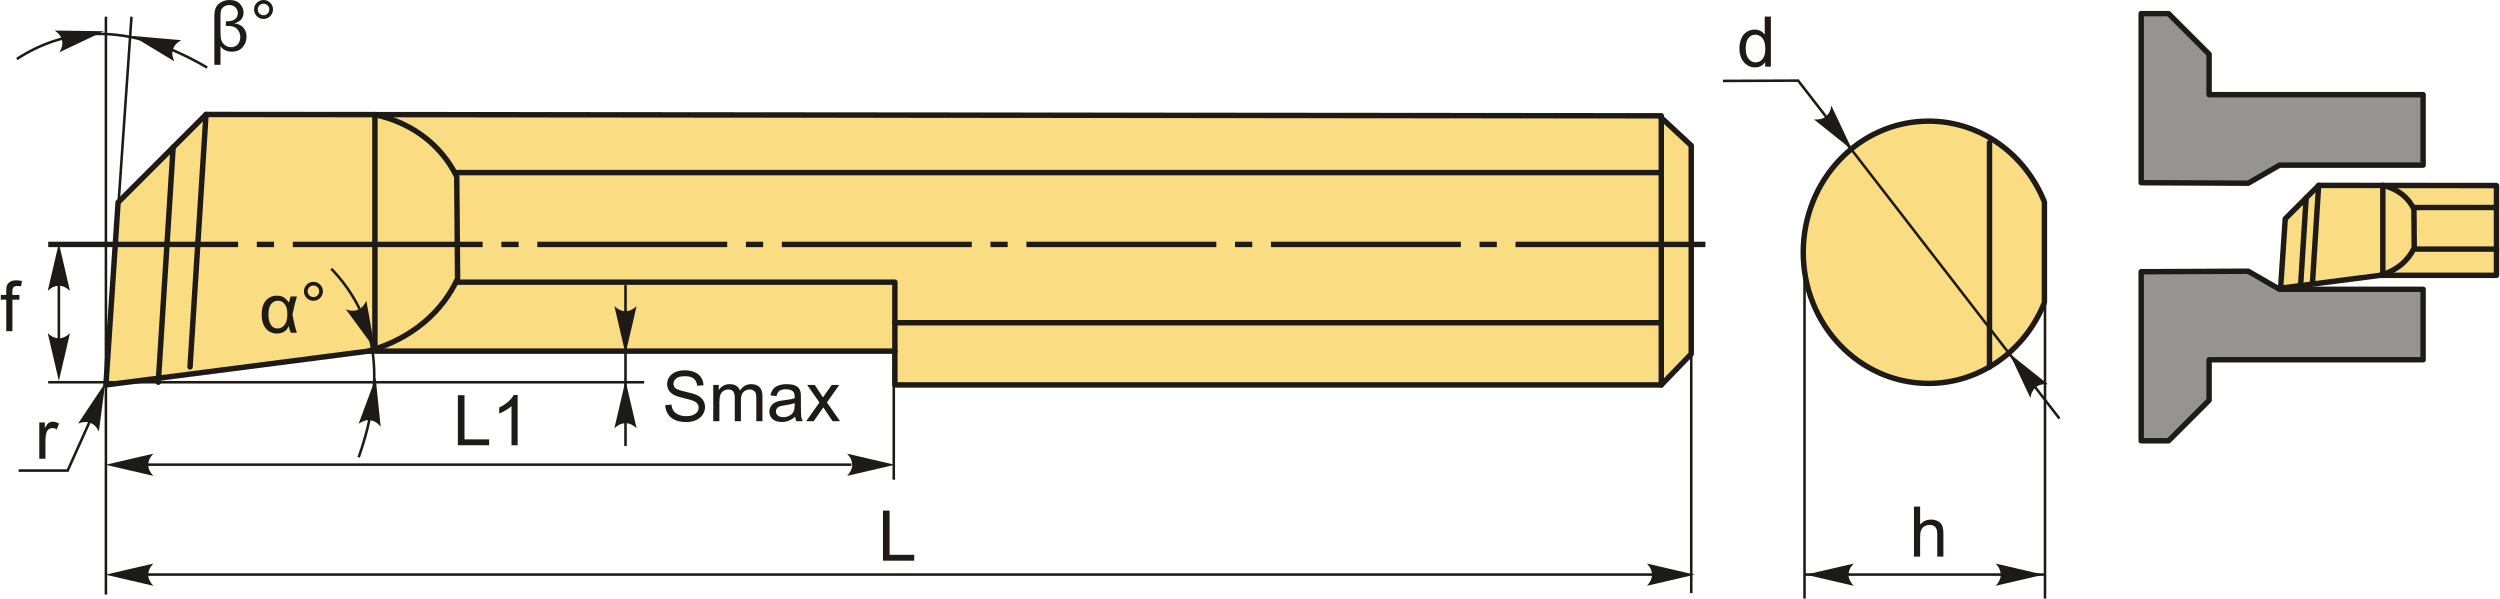 <?xml version="1.0" encoding="UTF-8"?>
<!DOCTYPE svg PUBLIC "-//W3C//DTD SVG 1.1//EN" "http://www.w3.org/Graphics/SVG/1.1/DTD/svg11.dtd">
<!-- Creator: CorelDRAW 2018 (64-Bit) -->
<svg xmlns="http://www.w3.org/2000/svg" xml:space="preserve" width="2297px" height="550px" version="1.1" style="shape-rendering:geometricPrecision; text-rendering:geometricPrecision; image-rendering:optimizeQuality; fill-rule:evenodd; clip-rule:evenodd"
viewBox="0 0 2145.86 514.14"
 xmlns:xlink="http://www.w3.org/1999/xlink">
 <defs>
  <style type="text/css">
   <![CDATA[
    .str1 {stroke:#1E1A16;stroke-width:2.21;stroke-miterlimit:22.926}
    .str0 {stroke:#1E1A16;stroke-width:4.67;stroke-linecap:round;stroke-linejoin:round;stroke-miterlimit:22.926}
    .fil1 {fill:none}
    .fil4 {fill:#959493}
    .fil2 {fill:#1E1A16}
    .fil0 {fill:#FADC82}
    .fil3 {fill:#1E1A16;fill-rule:nonzero}
   ]]>
  </style>
 </defs>
 <g id="Layer_x0020_1">
  <g id="_2167474381664">
   <polygon class="fil0 str0" points="315.64,301.6 90.28,330.63 100.74,173.82 176.25,98.31 1424.43,99.47 1451.91,125.03 1451.91,303.92 1426.18,330.63 767.93,330.63 767.93,301.6 "/>
   <path class="fil1 str0" d="M321.33 98.44c34.22,7.55 57.87,27.95 70.28,53.23l0.71 87.64c-12.61,27.51 -37.93,51.19 -76.68,62.29"/>
   <line class="fil1 str0" x1="1426.18" y1="330.63" x2="1426.18" y2= "99.47" />
   <line class="fil1 str0" x1="1426.18" y1="148.26" x2="390.2" y2= "148.26" />
   <polyline class="fil1 str0" points="767.93,301.6 767.93,242.35 391.82,242.35 "/>
   <line class="fil1 str0" x1="1426.18" y1="277.2" x2="767.93" y2= "277.2" />
   <path id="ось.cdr" class="fil2" d="M234.7 207.6l-14.82 0 0 4.66 14.82 0 0 -4.66zm-193.97 0l163.08 0 0 4.66 -163.08 0 0 -4.66zm404.01 0l-14.81 0 0 4.66 14.81 0 0 -4.66zm-193.97 0l163.08 0 0 4.66 -163.08 0 0 -4.66zm404.01 0l-14.81 0 0 4.66 14.81 0 0 -4.66zm-193.97 0l163.09 0 0 4.66 -163.09 0 0 -4.66zm404.01 0l-14.81 0 0 4.66 14.81 0 0 -4.66zm-193.97 0l163.09 0 0 4.66 -163.09 0 0 -4.66zm404.02 0l-14.82 0 0 4.66 14.82 0 0 -4.66zm-193.97 0l163.08 0 0 4.66 -163.08 0 0 -4.66zm404.01 0l-14.82 0 0 4.66 14.82 0 0 -4.66zm-193.97 0l163.08 0 0 4.66 -163.08 0 0 -4.66zm210.05 0l163.08 0 0 4.66 -163.08 0 0 -4.66z"/>
   <line class="fil1 str1" x1="103.79" y1="399.09" x2="730.56" y2= "399.09" />
   <path class="fil3" d="M89.97 399.2l41.02 9.53c-2.66,-2.92 -4.12,-5.78 -4.37,-8.64 0,-3.98 1.05,-6.79 4.37,-10.43l-41.02 9.54z"/>
   <polygon class="fil3" points="392.57,382.43 392.57,339.44 398.27,339.44 398.27,377.38 419.41,377.38 419.41,382.43 "/>
   <path id="1" class="fil3" d="M443.92 382.43l-5.28 0 0 -33.65c-1.28,1.22 -2.95,2.43 -5.01,3.65 -2.06,1.21 -3.92,2.12 -5.56,2.72l0 -5.11c2.95,-1.38 5.53,-3.06 7.74,-5.04 2.21,-1.97 3.79,-3.88 4.71,-5.74l3.4 0 0 43.17z"/>
   <path class="fil3" d="M767.93 399.2l-41.02 9.53c2.66,-2.92 4.12,-5.78 4.37,-8.64 0,-3.98 -1.05,-6.79 -4.37,-10.43l41.02 9.54z"/>
   <polygon class="fil3" points="757.68,481.57 757.68,438.57 763.38,438.57 763.38,476.52 784.52,476.52 784.52,481.57 "/>
   <line class="fil1 str1" x1="103.79" y1="493.49" x2="1442.99" y2= "493.49" />
   <path class="fil3" d="M89.97 493.59l41.02 9.54c-2.66,-2.92 -4.12,-5.78 -4.37,-8.64 0,-3.98 1.05,-6.79 4.37,-10.44l-41.02 9.54z"/>
   <path class="fil3" d="M1454.87 493.59l-41.01 9.54c2.65,-2.92 4.11,-5.78 4.36,-8.64 0,-3.98 -1.04,-6.79 -4.36,-10.44l41.01 9.54z"/>
   <line class="fil1 str1" x1="90.28" y1="14.34" x2="90.28" y2= "510.65" />
   <line class="fil1 str1" x1="1451.91" y1="303.92" x2="1451.91" y2= "509.47" />
   <line class="fil1 str1" x1="766.97" y1="303.05" x2="766.97" y2= "412" />
   <line class="fil1 str1" x1="552.57" y1="328.31" x2="40.73" y2= "328.31" />
   <path class="fil3" d="M49.87 327.21l9.54 -41.01c-2.92,2.66 -5.78,4.11 -8.64,4.36 -3.98,0 -6.79,-1.04 -10.44,-4.36l9.54 41.01z"/>
   <path class="fil3" d="M49.87 208.78l9.54 41.02c-2.92,-2.66 -5.78,-4.11 -8.64,-4.37 -3.98,0 -6.79,1.05 -10.44,4.37l9.54 -41.02z"/>
   <path class="fil3" d="M4.68 284.49l0 -27.08 -4.68 0 0 -4.08 4.68 0 0 -3.3c0,-2.09 0.18,-3.65 0.55,-4.66 0.51,-1.36 1.39,-2.47 2.68,-3.32 1.27,-0.85 3.06,-1.27 5.36,-1.27 1.49,0 3.13,0.18 4.93,0.53l-0.79 4.62c-1.1,-0.19 -2.13,-0.29 -3.11,-0.29 -1.6,0 -2.73,0.34 -3.4,1.02 -0.66,0.69 -0.99,1.96 -0.99,3.82l0 2.85 6.06 0 0 4.08 -6 0 0 27.08 -5.29 0z"/>
   <line class="fil1 str1" x1="49.87" y1="229.29" x2="49.87" y2= "306.71" />
   <path class="fil1 str1" d="M283.85 230.83c38.17,39.77 48.03,92.8 23.51,161.94"/>
   <path class="fil3" d="M321.96 324.55l-14.63 39.48c3.22,-2.26 6.25,-3.35 9.12,-3.23 3.94,0.5 6.6,1.89 9.8,5.64l-4.29 -41.89z"/>
   <path class="fil3" d="M321.33 299.69l-7.36 -41.46c-1.64,3.59 -3.7,6.06 -6.23,7.41 -3.66,1.57 -6.65,1.71 -11.31,0.09l24.9 33.96z"/>
   <path class="fil3" d="M248.96 254.61l5.4 0c-1.39,4.32 -2.67,9.51 -3.84,15.61 1.39,7.54 2.67,12.73 3.84,15.56l-5.28 0c-0.83,-1.95 -1.45,-3.86 -1.88,-5.69 -1.62,4.24 -5,6.35 -10.16,6.35 -3.9,0 -7.04,-1.46 -9.43,-4.39 -2.38,-2.93 -3.57,-6.9 -3.57,-11.91 0,-5.16 1.19,-9.14 3.58,-11.95 2.4,-2.82 5.57,-4.24 9.51,-4.24 2.44,0 4.43,0.49 5.98,1.49 1.54,0.98 2.97,2.48 4.3,4.49 0.13,-0.69 0.65,-2.46 1.55,-5.32zm-10.97 3.67c-2.51,0 -4.48,1.02 -5.94,3.05 -1.45,2.03 -2.18,4.96 -2.18,8.8 0,3.73 0.69,6.66 2.07,8.79 1.37,2.13 3.29,3.2 5.75,3.2 2.41,0 4.43,-1.06 6.04,-3.15 1.61,-2.09 2.41,-5.11 2.41,-9.04 0,-3.85 -0.75,-6.75 -2.25,-8.71 -1.51,-1.96 -3.48,-2.94 -5.9,-2.94z"/>
   <path id="1" class="fil3" d="M260.38 250.18c0,-2.24 0.8,-4.15 2.39,-5.74 1.59,-1.58 3.5,-2.37 5.74,-2.37 2.26,0 4.18,0.79 5.77,2.37 1.58,1.59 2.37,3.5 2.37,5.74 0,2.25 -0.8,4.17 -2.39,5.77 -1.59,1.59 -3.51,2.39 -5.75,2.39 -2.24,0 -4.15,-0.79 -5.74,-2.37 -1.59,-1.6 -2.39,-3.52 -2.39,-5.79zm3.18 0.02c0,1.37 0.48,2.53 1.45,3.5 0.97,0.97 2.14,1.45 3.53,1.45 1.35,0 2.51,-0.48 3.48,-1.45 0.97,-0.97 1.45,-2.13 1.45,-3.5 0,-1.37 -0.48,-2.53 -1.45,-3.5 -0.97,-0.97 -2.13,-1.45 -3.48,-1.45 -1.39,0 -2.56,0.48 -3.53,1.45 -0.97,0.97 -1.45,2.13 -1.45,3.5z"/>
   <polyline class="fil1 str1" points="87.64,336.97 57.43,404.17 15.31,404.17 "/>
   <path class="fil3" d="M33.06 394l0 -31.17 4.75 0 0 4.78c1.21,-2.21 2.33,-3.68 3.36,-4.38 1.03,-0.71 2.16,-1.06 3.39,-1.06 1.79,0 3.6,0.56 5.44,1.67l-1.88 4.88c-1.29,-0.72 -2.57,-1.08 -3.85,-1.08 -1.15,0 -2.18,0.35 -3.09,1.04 -0.91,0.69 -1.56,1.65 -1.95,2.88 -0.59,1.87 -0.88,3.92 -0.88,6.15l0 16.29 -5.29 0z"/>
   <path class="fil3" d="M89.72 328.8l-23.35 35.04c3.67,-1.46 6.86,-1.81 9.63,-1.04 3.72,1.4 5.98,3.36 8.23,7.75l5.49 -41.75z"/>
   <line class="fil1 str1" x1="90.28" y1="330.63" x2="112.26" y2= "14.34" />
   <path class="fil1 str1" d="M13.76 50.66c46.25,-30 100.19,-29.71 163.48,7.38"/>
   <path class="fil3" d="M112.98 30.87l36.03 21.8c-1.62,-3.6 -2.11,-6.78 -1.46,-9.57 1.23,-3.78 3.09,-6.13 7.38,-8.57l-41.95 -3.66z"/>
   <path class="fil3" d="M88.45 26.81l-42.1 -0.58c3.21,2.29 5.25,4.78 6.1,7.52 0.85,3.88 0.43,6.85 -2.03,11.12l38.03 -18.06z"/>
   <path class="fil3" d="M188.68 39.74l0 15.92 -5.28 0 0 -41.44c0,-3.3 0.44,-5.88 1.33,-7.76 0.89,-1.86 2.42,-3.41 4.58,-4.63 2.17,-1.22 4.59,-1.83 7.24,-1.83 3.92,0 6.89,1.13 8.91,3.38 2.03,2.26 3.04,4.74 3.04,7.41 0,2.62 -0.82,4.73 -2.46,6.33 -1.63,1.6 -3.51,2.6 -5.62,2.96 3.4,0.34 6.03,1.56 7.89,3.66 1.85,2.11 2.77,4.7 2.77,7.78 0,3.33 -1.09,6.3 -3.26,8.92 -2.18,2.62 -5.32,3.93 -9.43,3.93 -4.21,0 -7.45,-1.54 -9.71,-4.63zm4.62 -21.37c3.59,0 6.19,-0.63 7.82,-1.88 1.63,-1.25 2.45,-3.05 2.45,-5.42 0,-1.91 -0.69,-3.52 -2.08,-4.82 -1.39,-1.29 -3.12,-1.93 -5.2,-1.93 -1.81,0 -3.38,0.48 -4.71,1.44 -1.33,0.96 -2.15,2.03 -2.45,3.2 -0.3,1.17 -0.45,3.22 -0.45,6.15l0 11.82c0,3.36 0.23,5.83 0.7,7.42 0.47,1.58 1.48,3.01 3.02,4.28 1.56,1.27 3.34,1.9 5.35,1.9 2.45,0 4.38,-0.83 5.79,-2.5 1.42,-1.67 2.13,-3.74 2.13,-6.21 0,-2.03 -0.52,-3.85 -1.57,-5.46 -1.05,-1.61 -2.35,-2.7 -3.89,-3.28 -1.54,-0.57 -3.58,-0.86 -6.13,-0.86l-0.78 0 0 -3.85z"/>
   <path id="1" class="fil3" d="M217.51 8.12c0,-2.25 0.8,-4.16 2.4,-5.75 1.59,-1.58 3.5,-2.37 5.73,-2.37 2.26,0 4.18,0.79 5.77,2.37 1.59,1.59 2.38,3.5 2.38,5.75 0,2.25 -0.8,4.17 -2.4,5.76 -1.59,1.59 -3.51,2.39 -5.75,2.39 -2.23,0 -4.14,-0.79 -5.73,-2.37 -1.6,-1.59 -2.4,-3.51 -2.4,-5.78zm3.19 0.02c0,1.37 0.48,2.53 1.45,3.5 0.97,0.97 2.14,1.45 3.52,1.45 1.35,0 2.51,-0.48 3.48,-1.45 0.97,-0.97 1.45,-2.13 1.45,-3.5 0,-1.38 -0.48,-2.54 -1.45,-3.51 -0.97,-0.97 -2.13,-1.45 -3.48,-1.45 -1.38,0 -2.55,0.48 -3.52,1.45 -0.97,0.97 -1.45,2.13 -1.45,3.51z"/>
   <path class="fil3" d="M570.66 347.97l5.34 -0.48c0.25,2.16 0.84,3.93 1.78,5.32 0.93,1.38 2.37,2.5 4.32,3.36 1.95,0.85 4.15,1.28 6.59,1.28 2.17,0 4.09,-0.32 5.75,-0.97 1.66,-0.65 2.89,-1.54 3.7,-2.67 0.81,-1.13 1.22,-2.36 1.22,-3.68 0,-1.34 -0.39,-2.51 -1.17,-3.52 -0.78,-1.01 -2.07,-1.85 -3.87,-2.54 -1.15,-0.44 -3.71,-1.14 -7.66,-2.09 -3.95,-0.95 -6.71,-1.84 -8.29,-2.68 -2.06,-1.08 -3.58,-2.42 -4.58,-4.01 -1.01,-1.59 -1.51,-3.39 -1.51,-5.36 0,-2.18 0.62,-4.21 1.85,-6.09 1.23,-1.89 3.02,-3.32 5.4,-4.31 2.36,-0.98 4.99,-1.47 7.88,-1.47 3.18,0 6,0.51 8.43,1.55 2.43,1.02 4.3,2.53 5.61,4.53 1.31,1.99 2.01,4.25 2.11,6.77l-5.46 0.42c-0.29,-2.71 -1.28,-4.76 -2.97,-6.14 -1.69,-1.39 -4.19,-2.08 -7.5,-2.08 -3.44,0 -5.95,0.63 -7.52,1.89 -1.57,1.26 -2.37,2.78 -2.37,4.56 0,1.54 0.56,2.81 1.68,3.82 1.1,0.99 3.95,2.02 8.57,3.06 4.63,1.05 7.8,1.96 9.52,2.74 2.49,1.15 4.34,2.6 5.53,4.37 1.2,1.76 1.79,3.8 1.79,6.1 0,2.29 -0.66,4.43 -1.97,6.45 -1.31,2.02 -3.18,3.6 -5.63,4.72 -2.45,1.12 -5.2,1.68 -8.28,1.68 -3.88,0 -7.13,-0.57 -9.75,-1.7 -2.64,-1.13 -4.69,-2.84 -6.18,-5.12 -1.5,-2.27 -2.28,-4.84 -2.36,-7.71z"/>
   <path id="1" class="fil3" d="M611.91 361.78l0 -31.17 4.74 0 0 4.41c0.97,-1.52 2.28,-2.76 3.9,-3.68 1.62,-0.93 3.46,-1.39 5.53,-1.39 2.3,0 4.19,0.48 5.67,1.43 1.47,0.97 2.51,2.3 3.11,4.02 2.48,-3.64 5.69,-5.45 9.65,-5.45 3.11,0 5.5,0.85 7.16,2.56 1.67,1.72 2.51,4.35 2.51,7.9l0 21.37 -5.28 0 0 -19.62c0,-2.1 -0.18,-3.62 -0.52,-4.55 -0.34,-0.93 -0.96,-1.67 -1.87,-2.24 -0.9,-0.57 -1.97,-0.85 -3.18,-0.85 -2.2,0 -4.02,0.73 -5.47,2.18 -1.45,1.46 -2.17,3.79 -2.17,6.99l0 18.09 -5.29 0 0 -20.23c0,-2.34 -0.43,-4.1 -1.29,-5.27 -0.86,-1.17 -2.27,-1.76 -4.22,-1.76 -1.48,0 -2.85,0.39 -4.11,1.17 -1.26,0.78 -2.17,1.92 -2.74,3.43 -0.57,1.5 -0.85,3.67 -0.85,6.51l0 16.15 -5.28 0z"/>
   <path id="2" class="fil3" d="M682.28 357.87c-1.96,1.68 -3.85,2.85 -5.66,3.54 -1.81,0.69 -3.75,1.03 -5.83,1.03 -3.43,0 -6.06,-0.83 -7.9,-2.5 -1.84,-1.67 -2.76,-3.8 -2.76,-6.39 0,-1.52 0.35,-2.91 1.04,-4.17 0.7,-1.26 1.61,-2.26 2.73,-3.02 1.13,-0.77 2.39,-1.35 3.8,-1.74 1.04,-0.27 2.61,-0.53 4.71,-0.79 4.26,-0.5 7.41,-1.11 9.42,-1.81 0.02,-0.72 0.03,-1.18 0.03,-1.37 0,-2.14 -0.5,-3.65 -1.5,-4.53 -1.35,-1.19 -3.36,-1.78 -6.02,-1.78 -2.49,0 -4.34,0.44 -5.52,1.31 -1.19,0.87 -2.06,2.41 -2.63,4.63l-5.16 -0.72c0.47,-2.21 1.24,-4 2.32,-5.36 1.08,-1.37 2.64,-2.41 4.68,-3.15 2.03,-0.73 4.41,-1.1 7.09,-1.1 2.66,0 4.83,0.31 6.5,0.94 1.66,0.63 2.9,1.41 3.68,2.37 0.78,0.95 1.33,2.15 1.65,3.6 0.17,0.9 0.26,2.52 0.26,4.85l0 7.01c0,4.89 0.11,7.98 0.33,9.29 0.21,1.31 0.65,2.57 1.29,3.77l-5.53 0c-0.53,-1.11 -0.87,-2.41 -1.02,-3.91zm-0.42 -11.71c-1.92,0.79 -4.8,1.45 -8.64,1.99 -2.19,0.31 -3.73,0.66 -4.63,1.05 -0.9,0.39 -1.59,0.96 -2.08,1.7 -0.49,0.75 -0.74,1.58 -0.74,2.5 0,1.39 0.53,2.56 1.6,3.49 1.07,0.93 2.63,1.4 4.69,1.4 2.03,0 3.84,-0.44 5.43,-1.33 1.58,-0.88 2.75,-2.09 3.49,-3.62 0.57,-1.19 0.85,-2.94 0.85,-5.25l0.03 -1.93z"/>
   <path id="3" class="fil3" d="M691.72 361.78l11.38 -16.14 -10.54 -15.03 6.5 0 4.92 7.36c0.91,1.38 1.63,2.5 2.14,3.38 0.89,-1.25 1.68,-2.38 2.39,-3.39l5.19 -7.35 6.45 0 -10.6 15.03 11.29 16.14 -6.42 0 -6.45 -9.61 -1.47 -2.31 -8.32 11.92 -6.46 0z"/>
   <line class="fil1 str1" x1="536.55" y1="244.89" x2="536.55" y2= "383.07" />
   <path class="fil3" d="M536.55 303.96l9.54 -41.01c-2.92,2.66 -5.78,4.11 -8.64,4.36 -3.98,0 -6.79,-1.04 -10.43,-4.36l9.53 41.01z"/>
   <path class="fil3" d="M536.55 326.8l9.54 41.01c-2.92,-2.66 -5.78,-4.11 -8.64,-4.36 -3.98,0 -6.79,1.04 -10.43,4.36l9.53 -41.01z"/>
   <line class="fil1 str0" x1="176.25" y1="98.31" x2="162.54" y2= "315.14" />
   <line class="fil1 str0" x1="148.02" y1="126.5" x2="135.26" y2= "328.31" />
   <line class="fil1 str0" x1="321.33" y1="299.69" x2="321.33" y2= "98.44" />
   <g>
    <path class="fil4 str0" d="M1930.29 157.36l-91.93 -0.44 0 -145.2 23.53 0 34.8 34.8 0 34.79 183.81 0 0 60.52 -123.3 0 -26.91 15.53zm0 75.59l-91.93 0.43 0 145.21 23.53 0 34.8 -34.8 0 -34.8 183.81 0 0 -60.51 -123.3 0 -26.91 -15.53z"/>
    <g>
     <polygon class="fil0 str0" points="2043.75,236.47 1958.12,247.5 1962.09,187.92 1990.78,159.22 2143.52,159.37 2143.52,236.47 "/>
     <path class="fil1 str0" d="M2045.91 159.27c13,2.87 21.99,10.63 26.71,20.23l0.26 33.3c-4.79,10.45 -14.41,19.45 -29.13,23.67"/>
     <line class="fil1 str0" x1="2143.52" y1="178.21" x2="2072.08" y2= "178.21" />
     <line class="fil1 str0" x1="2143.52" y1="213.96" x2="2072.69" y2= "213.96" />
     <line class="fil1 str0" x1="1990.78" y1="159.22" x2="1985.57" y2= "241.62" />
     <line class="fil1 str0" x1="1980.06" y1="169.94" x2="1975.21" y2= "246.62" />
     <line class="fil1 str0" x1="2045.91" y1="235.75" x2="2045.91" y2= "159.27" />
    </g>
   </g>
   <path class="fil0 str0" d="M1655.78 104.04c44.84,0 83.27,28.67 99.47,69.43l0 86.4c-16.2,40.77 -54.63,69.43 -99.47,69.43 -59.47,0 -107.68,-50.42 -107.68,-112.63 0,-62.2 48.21,-112.63 107.68,-112.63z"/>
   <line class="fil1 str1" x1="1549.21" y1="232.93" x2="1549.21" y2= "514.14" />
   <line class="fil1 str1" x1="1755.98" y1="493.49" x2="1549.21" y2= "493.49" />
   <polyline class="fil1 str1" points="1479.11,69.51 1543.72,69.24 1768.14,359.48 "/>
   <line class="fil1 str0" x1="1708.07" y1="122.59" x2="1708.07" y2= "315.28" />
   <path class="fil3" d="M1725.28 303.74l32.9 26.27c-3.93,-0.27 -7.08,0.36 -9.48,1.94 -3.12,2.46 -4.68,5.02 -5.49,9.88l-17.93 -38.09z"/>
   <path class="fil3" d="M1590.22 128.87l-32.9 -26.28c3.94,0.28 7.09,-0.36 9.49,-1.93 3.12,-2.47 4.68,-5.03 5.48,-9.89l17.93 38.1z"/>
   <path class="fil3" d="M1515.39 57.24l0 -3.95c-1.97,3.07 -4.87,4.61 -8.7,4.61 -2.49,0 -4.77,-0.68 -6.84,-2.05 -2.08,-1.36 -3.69,-3.28 -4.84,-5.72 -1.15,-2.45 -1.72,-5.26 -1.72,-8.44 0,-3.11 0.53,-5.92 1.56,-8.45 1.04,-2.52 2.59,-4.46 4.66,-5.8 2.06,-1.36 4.38,-2.03 6.93,-2.03 1.89,0 3.56,0.4 5.02,1.19 1.46,0.8 2.65,1.84 3.57,3.11l0 -15.46 5.29 0 0 42.99 -4.93 0zm-16.69 -15.54c0,3.98 0.84,6.95 2.53,8.92 1.68,1.97 3.67,2.96 5.96,2.96 2.32,0 4.28,-0.95 5.9,-2.83 1.61,-1.88 2.42,-4.75 2.42,-8.61 0,-4.25 -0.82,-7.37 -2.47,-9.36 -1.64,-1.99 -3.67,-2.98 -6.08,-2.98 -2.36,0 -4.32,0.95 -5.9,2.86 -1.57,1.91 -2.36,4.92 -2.36,9.04z"/>
   <line class="fil1 str1" x1="1755.75" y1="232.93" x2="1755.75" y2= "514.14" />
   <path class="fil3" d="M1643.2 478.09l0 -42.99 5.29 0 0 15.47c2.45,-2.87 5.54,-4.3 9.29,-4.3 2.29,0 4.28,0.45 5.98,1.36 1.69,0.91 2.9,2.16 3.63,3.76 0.73,1.6 1.09,3.94 1.09,6.98l0 19.72 -5.28 0 0 -19.7c0,-2.63 -0.57,-4.55 -1.7,-5.76 -1.14,-1.2 -2.74,-1.8 -4.82,-1.8 -1.56,0 -3.02,0.4 -4.39,1.21 -1.37,0.81 -2.34,1.92 -2.93,3.31 -0.58,1.38 -0.87,3.29 -0.87,5.73l0 17.01 -5.29 0z"/>
   <path class="fil3" d="M1754.41 493.59l-41.01 9.54c2.65,-2.92 4.11,-5.78 4.36,-8.64 0,-3.98 -1.04,-6.79 -4.36,-10.44l41.01 9.54z"/>
   <path class="fil3" d="M1550.36 493.59l41.02 9.54c-2.66,-2.92 -4.12,-5.78 -4.37,-8.64 0,-3.98 1.05,-6.79 4.37,-10.44l-41.02 9.54z"/>
  </g>
 </g>
</svg>
